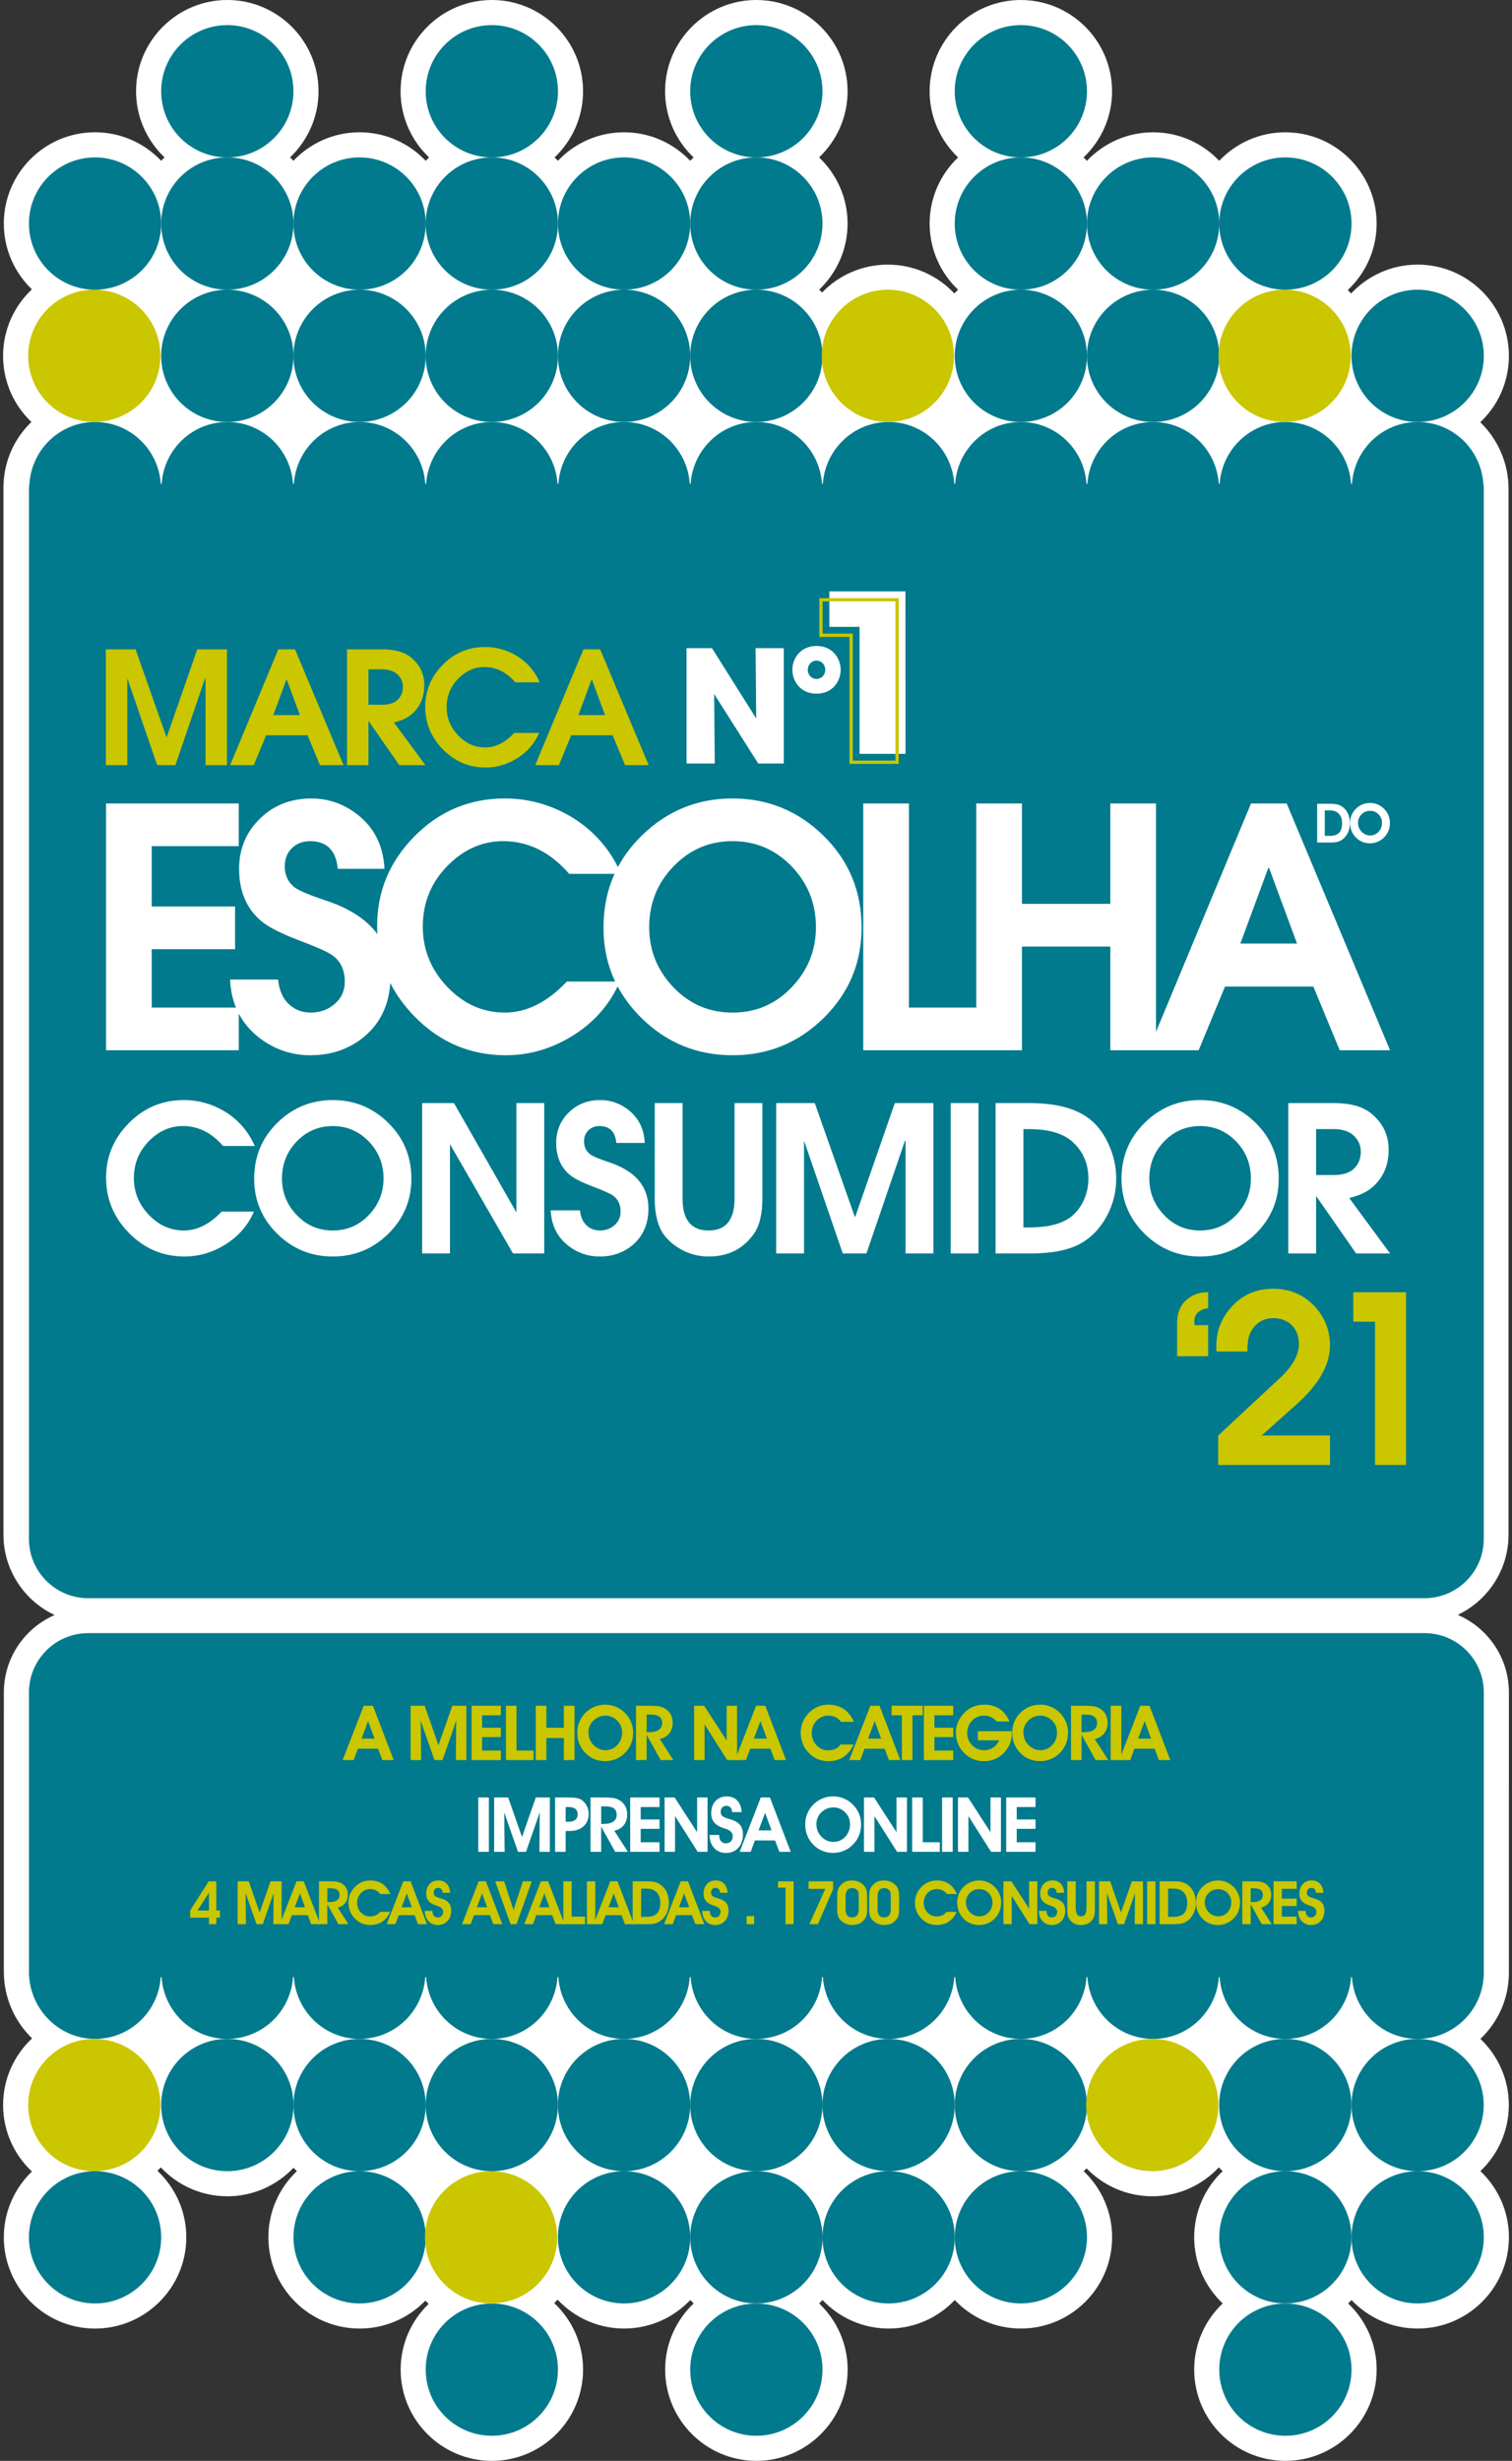 <?xml version="1.0" encoding="utf-8"?>
<!-- Generator: Adobe Illustrator 23.0.0, SVG Export Plug-In . SVG Version: 6.00 Build 0)  -->
<svg version="1.1" id="Layer_1" xmlns="http://www.w3.org/2000/svg" xmlns:xlink="http://www.w3.org/1999/xlink" x="0px" y="0px"
	 viewBox="0 0 1180 1920" style="enable-background:new 0 0 1180 1920;" xml:space="preserve">
<rect x="0" y="0" width="1180" height="1920" fill="#333333" stroke="none"/>
<style type="text/css">
	.st0{fill:#FFFFFF;}
	.st1{fill:#007A8C;}
	.st2{fill:#CAC600;}
</style>
<path class="st0" d="M1177.58,1539.14v-146.98h0.01v-71.7c0-27.11-16.46-50.44-39.91-60.53c23.4-11.13,39.62-35,39.62-62.59V381.39
	c0-20.22-8.46-38.76-22.05-51.97c1.11-1.05,2.19-2.13,3.23-3.25c12.32-13.2,19.1-30.44,19.1-48.52c0-39.26-31.95-71.2-71.22-71.2
	c-20.45,0-38.91,8.66-51.9,22.51c-0.85-0.91-1.73-1.79-2.63-2.65c13.85-13,22.52-31.44,22.52-51.87c0-39.27-31.96-71.22-71.25-71.22
	c-20.29,0-38.61,8.55-51.59,22.23c-12.98-13.68-31.31-22.23-51.6-22.23c-20.31,0-38.64,8.56-51.63,22.24
	c-0.86-0.9-1.74-1.79-2.64-2.64c13.68-12.98,22.24-31.31,22.24-51.61c0-39.26-31.95-71.2-71.22-71.2
	c-39.23,0-71.15,31.94-71.15,71.2c0,20.3,8.55,38.63,22.21,51.61c-13.67,12.99-22.21,31.32-22.21,51.63
	c0,20.29,8.54,38.62,22.2,51.6c-1,0.95-1.97,1.91-2.91,2.91c-13-13.84-31.46-22.5-51.91-22.5c-20.08,0-38.31,8.27-51.3,21.75
	c-0.74-0.76-1.5-1.51-2.27-2.24c13.63-12.98,22.15-31.27,22.15-51.53c0-20.31-8.56-38.64-22.24-51.63
	c13.68-12.98,22.24-31.31,22.24-51.61c0-39.26-31.95-71.2-71.22-71.2c-39.26,0-71.2,31.94-71.2,71.2c0,20.3,8.55,38.63,22.23,51.61
	c-0.9,0.86-1.78,1.74-2.64,2.64c-12.99-13.68-31.32-22.24-51.63-22.24c-20.28,0-38.59,8.55-51.57,22.23
	c-0.85-0.9-1.73-1.78-2.63-2.63c13.68-12.98,22.23-31.31,22.23-51.61c0-39.26-31.94-71.2-71.2-71.2c-39.27,0-71.22,31.94-71.22,71.2
	c0,20.3,8.56,38.63,22.24,51.61c-0.9,0.86-1.78,1.74-2.64,2.64c-12.98-13.68-31.31-22.24-51.61-22.24
	c-20.3,0-38.62,8.55-51.61,22.23c-0.86-0.9-1.73-1.78-2.64-2.64c13.68-12.98,22.23-31.31,22.23-51.61c0-39.26-31.94-71.2-71.2-71.2
	c-39.26,0-71.2,31.94-71.2,71.2c0,20.3,8.55,38.63,22.23,51.61c-0.9,0.86-1.78,1.74-2.64,2.64c-12.99-13.68-31.33-22.24-51.65-22.24
	c-39.23,0-71.15,31.95-71.15,71.22c0,20.15,8.43,38.36,21.92,51.33c-13.83,13-22.5,31.44-22.5,51.88c0,18.09,6.78,35.33,19.1,48.54
	c0.98,1.05,1.98,2.06,3.01,3.04c-0.97,0.94-1.92,1.91-2.85,2.91c-12.23,13.2-18.97,30.38-18.97,48.38v146.98H2.7v669.85
	c0,27.71,16.36,51.65,39.92,62.72C19.32,1270.23,3,1293.47,3,1320.46v17.04H2.99v200.76c0,20.47,8.48,38.96,22.06,52.1
	c-13.92,13-22.64,31.49-22.64,51.99c0,20.45,8.67,38.9,22.51,51.9c-13.5,12.96-21.93,31.16-21.93,51.31
	c0,39.26,31.93,71.2,71.18,71.2c39.27,0,71.22-31.94,71.22-71.2c0-20.44-8.67-38.87-22.52-51.87c0.9-0.87,1.78-1.75,2.64-2.66
	c13,13.86,31.45,22.54,51.9,22.54c20.31,0,38.64-8.56,51.63-22.24c0.85,0.9,1.73,1.78,2.63,2.63
	c-13.67,12.98-22.22,31.3-22.22,51.59c0,39.26,31.93,71.2,71.18,71.2c20.09,0,38.34-8.27,51.33-21.75c0.83,0.87,1.69,1.71,2.57,2.53
	c-13.46,12.95-21.86,31.13-21.86,51.24c0,39.27,31.93,71.22,71.17,71.22c39.26,0,71.2-31.95,71.2-71.22
	c0-20.44-8.68-38.88-22.53-51.87c0.91-0.87,1.79-1.76,2.65-2.68c13,13.85,31.45,22.53,51.9,22.53c20.31,0,38.64-8.55,51.63-22.23
	c0.86,0.91,1.75,1.79,2.65,2.65c-13.68,12.97-22.24,31.3-22.24,51.59c0,39.27,31.94,71.22,71.2,71.22
	c39.27,0,71.22-31.95,71.22-71.22c0-20.29-8.56-38.62-22.25-51.59c0.91-0.86,1.79-1.74,2.65-2.65
	c12.98,13.67,31.3,22.23,51.59,22.23c20.3,0,38.63-8.55,51.62-22.22c12.97,13.67,31.29,22.22,51.57,22.22
	c39.27,0,71.22-31.94,71.22-71.2c0-20.26-8.53-38.55-22.17-51.53c0.77-0.73,1.53-1.47,2.26-2.23c13,13.49,31.25,21.77,51.34,21.77
	c20.44,0,38.87-8.68,51.86-22.54c0.95,1.02,1.94,2,2.95,2.96c-13.65,12.98-22.19,31.29-22.19,51.57c0,20.31,8.56,38.64,22.24,51.62
	c-13.68,12.97-22.24,31.3-22.24,51.59c0,39.27,31.93,71.22,71.17,71.22c39.27,0,71.22-31.95,71.22-71.22
	c0-20.29-8.56-38.62-22.25-51.59c0.91-0.86,1.79-1.74,2.65-2.65c12.98,13.67,31.3,22.23,51.59,22.23c39.29,0,71.25-31.94,71.25-71.2
	c0-20.3-8.57-38.63-22.26-51.61c13.65-12.98,22.19-31.31,22.19-51.6c0-20.28-8.54-38.59-22.19-51.57
	C1169.02,1577.8,1177.58,1559.46,1177.58,1539.14z"/>
<g>
	<path class="st1" d="M1158,1320.46c0-25.56-20.72-46.27-46.27-46.27H68.86c-25.56,0-46.27,20.72-46.27,46.27v36.63h-0.01v181.17
		c0,29.31,24.01,53.44,53.3,52.48c26.52-0.87,47.81-21.88,49.56-48.18h0.67c1.77,26.87,23.92,48.21,51.28,48.21
		c27.31,0,49.49-21.34,51.28-48.21h0.67c1.79,26.87,23.92,48.21,51.26,48.21c27.34,0,49.47-21.34,51.26-48.21h0.7
		c1.77,26.87,23.97,48.21,51.26,48.21c27.32,0,49.47-21.34,51.26-48.21h0.7c1.77,26.87,23.9,48.21,51.26,48.21
		c27.31,0,49.47-21.34,51.26-48.21h0.7c1.77,26.87,23.92,48.21,51.28,48.21c27.29,0,49.47-21.34,51.26-48.21h0.67
		c1.79,26.87,23.94,48.21,51.28,48.21c27.34,0,49.47-21.34,51.26-48.21h0.7c1.77,26.87,23.94,48.21,51.23,48.21
		c27.34,0,49.49-21.34,51.28-48.21h0.67c1.79,26.87,23.97,48.21,51.28,48.21c27.31,0,49.49-21.34,51.28-48.21h0.63
		c1.81,26.87,23.92,48.21,51.3,48.21c27.36,0,49.51-21.34,51.28-48.21h0.67c1.79,26.87,23.92,48.21,51.28,48.21
		c28.52,0,51.63-23.13,51.63-51.63v-166.57h0.01V1320.46z"/>
	<path class="st1" d="M693.49,1797.17c28.52,0,51.63-23.13,51.63-51.61c0-28.52-23.11-51.58-51.63-51.58s-51.58,23.06-51.58,51.58
		C641.9,1774.04,664.96,1797.17,693.49,1797.17z"/>
	<path class="st1" d="M590.27,1797.22c-28.52,0-51.61,23.06-51.61,51.56c0,28.5,23.08,51.63,51.61,51.63
		c28.5,0,51.63-23.13,51.63-51.63C641.9,1820.28,618.77,1797.22,590.27,1797.22z"/>
	<path class="st1" d="M383.82,1797.22c-28.5,0-51.58,23.06-51.58,51.56c0,28.5,23.08,51.63,51.58,51.63
		c28.5,0,51.61-23.13,51.61-51.63C435.43,1820.28,412.32,1797.22,383.82,1797.22z"/>
	<path class="st1" d="M1003.13,1797.22c-28.52,0-51.58,23.06-51.58,51.56c0,28.5,23.06,51.63,51.58,51.63
		c28.52,0,51.63-23.13,51.63-51.63C1054.76,1820.28,1031.65,1797.22,1003.13,1797.22z"/>
	<path class="st1" d="M280.61,1693.98c-28.52,0-51.58,23.06-51.58,51.58c0,28.48,23.06,51.61,51.58,51.61
		c28.52,0,51.63-23.13,51.63-51.61C332.24,1717.04,309.13,1693.98,280.61,1693.98z"/>
	<path class="st1" d="M74.16,1693.98c-28.5,0-51.58,23.06-51.58,51.58c0,28.48,23.08,51.61,51.58,51.61
		c28.48,0,51.63-23.13,51.63-51.61C125.79,1717.04,102.64,1693.98,74.16,1693.98z"/>
	<path class="st1" d="M1106.34,1797.17c28.5,0,51.65-23.13,51.65-51.61c0-28.52-23.15-51.58-51.65-51.58
		c-28.5,0-51.58,23.06-51.58,51.58C1054.76,1774.04,1077.84,1797.17,1106.34,1797.17z"/>
	<path class="st1" d="M951.47,1642.35c0,28.48,23.13,51.63,51.65,51.63c28.52,0,51.58-23.15,51.58-51.63
		c0-28.52-23.06-51.58-51.58-51.58C974.6,1590.77,951.47,1613.83,951.47,1642.35z"/>
	<path class="st1" d="M693.46,1693.98c28.55,0,51.63-23.15,51.63-51.63c0-28.52-23.08-51.58-51.63-51.58
		c-28.5,0-51.61,23.06-51.61,51.58C641.86,1670.83,664.96,1693.98,693.46,1693.98z"/>
	<path class="st1" d="M1054.73,1642.35c0,28.48,23.11,51.63,51.63,51.63c28.52,0,51.56-23.15,51.56-51.63
		c0-28.52-23.04-51.58-51.56-51.58C1077.84,1590.77,1054.73,1613.83,1054.73,1642.35z"/>
	<path class="st1" d="M796.68,1797.17c28.5,0,51.63-23.13,51.63-51.61c0-28.52-23.13-51.58-51.63-51.58
		c-28.5,0-51.56,23.06-51.56,51.58C745.12,1774.04,768.18,1797.17,796.68,1797.17z"/>
	<path class="st1" d="M951.54,1745.56c0,28.48,23.06,51.61,51.58,51.61c28.52,0,51.63-23.13,51.63-51.61
		c0-28.52-23.11-51.58-51.63-51.58C974.6,1693.98,951.54,1717.04,951.54,1745.56z"/>
	<path class="st1" d="M796.65,1693.98c28.52,0,51.63-23.15,51.63-51.63c0-28.52-23.11-51.58-51.63-51.58
		c-28.45,0-51.56,23.06-51.56,51.58C745.09,1670.83,768.2,1693.98,796.65,1693.98z"/>
	<path class="st1" d="M280.63,1590.77c-28.55,0-51.61,23.06-51.61,51.58c0,28.48,23.06,51.63,51.61,51.63
		c28.5,0,51.58-23.15,51.58-51.63C332.22,1613.83,309.13,1590.77,280.63,1590.77z"/>
	<path class="st1" d="M383.87,1590.77c-28.55,0-51.65,23.06-51.65,51.58c0,28.48,23.11,51.63,51.65,51.63
		c28.45,0,51.54-23.15,51.54-51.63C435.41,1613.83,412.32,1590.77,383.87,1590.77z"/>
	<path class="st1" d="M177.4,1590.77c-28.52,0-51.61,23.06-51.61,51.58c0,28.48,23.08,51.63,51.61,51.63
		c28.5,0,51.63-23.15,51.63-51.63C229.03,1613.83,205.9,1590.77,177.4,1590.77z"/>
	<path class="st1" d="M538.64,1642.35c0-28.52-23.13-51.58-51.61-51.58c-28.5,0-51.63,23.06-51.63,51.58
		c0,28.48,23.13,51.63,51.63,51.63C515.51,1693.98,538.64,1670.83,538.64,1642.35z"/>
	<path class="st1" d="M487.04,1693.98c-28.5,0-51.61,23.06-51.61,51.58c0,28.48,23.11,51.61,51.61,51.61
		c28.5,0,51.63-23.13,51.63-51.61C538.67,1717.04,515.54,1693.98,487.04,1693.98z"/>
	<path class="st1" d="M538.64,1642.35c0,28.48,23.11,51.63,51.63,51.63c28.5,0,51.58-23.15,51.58-51.63
		c0-28.52-23.08-51.58-51.58-51.58C561.75,1590.77,538.64,1613.83,538.64,1642.35z"/>
	<path class="st1" d="M538.67,1745.56c0,28.48,23.08,51.61,51.61,51.61c28.5,0,51.63-23.13,51.63-51.61
		c0-28.52-23.13-51.58-51.63-51.58C561.75,1693.98,538.67,1717.04,538.67,1745.56z"/>
	<path class="st2" d="M73.58,1590.77c-28.5,0-51.58,23.06-51.58,51.58c0,28.48,23.08,51.63,51.58,51.63
		c28.48,0,51.63-23.15,51.63-51.63C125.21,1613.83,102.06,1590.77,73.58,1590.77z"/>
	<path class="st2" d="M383.24,1693.98c-28.5,0-51.58,23.06-51.58,51.58c0,28.48,23.08,51.61,51.58,51.61
		c28.5,0,51.61-23.13,51.61-51.61C434.85,1717.04,411.74,1693.98,383.24,1693.98z"/>
	<path class="st2" d="M899.33,1590.77c-28.5,0-51.63,23.06-51.63,51.58c0,28.48,23.13,51.63,51.63,51.63
		c28.5,0,51.56-23.15,51.56-51.63C950.89,1613.83,927.83,1590.77,899.33,1590.77z"/>
</g>
<g>
	<path class="st1" d="M1157.97,893.54v-132V381.7h-0.05c0-0.28,0.07-0.56,0.07-0.84c0-1.14-0.26-2.21-0.32-3.32
		c0.09,0,0.14-0.05,0.23-0.05v-0.02h-0.26c-1.77-26.85-23.92-48.24-51.28-48.24c-27.31,0-49.49,21.39-51.26,48.24h-0.7
		c-1.77-26.85-23.9-48.24-51.3-48.24c-27.31,0-49.44,21.39-51.26,48.24h-0.67c-1.79-26.85-23.9-48.24-51.26-48.24
		c-27.31,0-49.49,21.39-51.28,48.24h-0.7c-1.77-26.85-23.92-48.24-51.28-48.24c-27.29,0-49.44,21.39-51.23,48.24h-0.67
		c-1.77-26.85-23.92-48.24-51.28-48.24c-27.31,0-49.47,21.39-51.28,48.24h-0.67c-1.77-26.85-23.87-48.24-51.26-48.24
		c-27.34,0-49.47,21.39-51.28,48.24h-0.67c-1.77-26.85-23.9-48.24-51.28-48.24c-27.31,0-49.47,21.39-51.23,48.24h-0.7
		c-1.77-26.85-23.94-48.24-51.23-48.24c-27.36,0-49.54,21.39-51.3,48.24h-0.67c-1.77-26.85-23.94-48.24-51.26-48.24
		c-27.36,0-49.49,21.39-51.28,48.24h-0.67c-1.79-26.85-23.94-48.24-51.26-48.24c-27.38,0-49.49,21.39-51.26,48.24h-0.7
		c-1.77-26.85-23.99-48.24-51.3-48.24c-27.34,0-49.44,21.39-51.21,48.24h-0.37c0.12,0,0.23,0.07,0.37,0.07
		c-0.07,1.11-0.35,2.18-0.35,3.32c0,0.28,0.07,0.56,0.07,0.84h-0.09v379.84v132v307.12c0,25.56,20.72,46.27,46.27,46.27H1111.7
		c25.56,0,46.27-20.72,46.27-46.27V893.54z"/>
	<path class="st1" d="M125.8,174.43c0,28.52-23.18,51.61-51.65,51.61c-28.5,0-51.56-23.08-51.56-51.61
		c0-28.48,23.06-51.63,51.56-51.63C102.62,122.81,125.8,145.96,125.8,174.43z"/>
	<path class="st1" d="M435.46,71.2c0-28.45-23.15-51.61-51.61-51.61c-28.52,0-51.63,23.15-51.63,51.61
		c0,28.55,23.11,51.61,51.63,51.61C412.31,122.81,435.46,99.74,435.46,71.2z"/>
	<path class="st1" d="M641.89,71.2c0-28.45-23.11-51.61-51.63-51.61c-28.5,0-51.61,23.15-51.61,51.61
		c0,28.55,23.11,51.61,51.61,51.61C618.78,122.81,641.89,99.74,641.89,71.2z"/>
	<path class="st1" d="M848.29,71.2c0-28.45-23.08-51.61-51.63-51.61c-28.43,0-51.56,23.15-51.56,51.61
		c0,28.55,23.13,51.61,51.56,51.61C825.21,122.81,848.29,99.74,848.29,71.2z"/>
	<path class="st1" d="M229.01,174.43c0-28.48-23.13-51.63-51.61-51.63c-28.55,0-51.61,23.15-51.61,51.63
		c0,28.52,23.06,51.61,51.61,51.61C205.88,226.04,229.01,202.96,229.01,174.43z"/>
	<path class="st1" d="M229.01,71.2c0-28.45-23.13-51.61-51.61-51.61c-28.55,0-51.61,23.15-51.61,51.61
		c0,28.55,23.06,51.61,51.61,51.61C205.88,122.81,229.01,99.74,229.01,71.2z"/>
	<path class="st1" d="M229.01,277.65c0-28.48-23.13-51.61-51.61-51.61c-28.55,0-51.61,23.13-51.61,51.61
		c0,28.52,23.06,51.58,51.61,51.58C205.88,329.23,229.01,306.17,229.01,277.65z"/>
	<path class="st1" d="M1003.11,226.04c28.55,0,51.65-23.08,51.65-51.61c0-28.48-23.11-51.63-51.65-51.63
		c-28.48,0-51.58,23.15-51.58,51.63C951.53,202.96,974.63,226.04,1003.11,226.04z"/>
	<path class="st1" d="M332.22,277.65c0-28.48-23.11-51.61-51.61-51.61c-28.55,0-51.61,23.13-51.61,51.61
		c0,28.52,23.06,51.58,51.61,51.58C309.12,329.23,332.22,306.17,332.22,277.65z"/>
	<path class="st1" d="M332.22,174.43c0-28.48-23.11-51.63-51.61-51.63c-28.55,0-51.61,23.15-51.61,51.63
		c0,28.52,23.06,51.61,51.61,51.61C309.12,226.04,332.22,202.96,332.22,174.43z"/>
	<path class="st1" d="M538.65,277.65c0,28.52,23.11,51.58,51.61,51.58c28.52,0,51.63-23.06,51.63-51.58
		c0-28.48-23.11-51.61-51.63-51.61C561.76,226.04,538.65,249.17,538.65,277.65z"/>
	<path class="st1" d="M848.29,174.43c0-28.48-23.08-51.63-51.63-51.63c-28.43,0-51.56,23.15-51.56,51.63
		c0,28.52,23.13,51.61,51.56,51.61C825.21,226.04,848.29,202.96,848.29,174.43z"/>
	<path class="st1" d="M848.29,277.65c0-28.48-23.08-51.61-51.63-51.61c-28.43,0-51.56,23.13-51.56,51.61
		c0,28.52,23.13,51.58,51.56,51.58C825.21,329.23,848.29,306.17,848.29,277.65z"/>
	<path class="st1" d="M848.29,277.65c0,28.52,23.15,51.58,51.63,51.58c28.5,0,51.61-23.06,51.61-51.58
		c0-28.48-23.11-51.61-51.61-51.61C871.44,226.04,848.29,249.17,848.29,277.65z"/>
	<path class="st1" d="M435.46,277.65c0-28.48-23.15-51.61-51.61-51.61c-28.52,0-51.63,23.13-51.63,51.61
		c0,28.52,23.11,51.58,51.63,51.58C412.31,329.23,435.46,306.17,435.46,277.65z"/>
	<path class="st1" d="M899.92,226.04c28.5,0,51.61-23.08,51.61-51.61c0-28.48-23.11-51.63-51.61-51.63
		c-28.48,0-51.63,23.15-51.63,51.63C848.29,202.96,871.44,226.04,899.92,226.04z"/>
	<path class="st1" d="M538.65,277.65c0-28.48-23.08-51.61-51.63-51.61c-28.48,0-51.56,23.13-51.56,51.61
		c0,28.52,23.08,51.58,51.56,51.58C515.57,329.23,538.65,306.17,538.65,277.65z"/>
	<path class="st1" d="M487.02,226.04c28.55,0,51.63-23.08,51.63-51.61c0-28.48-23.08-51.63-51.63-51.63
		c-28.48,0-51.56,23.15-51.56,51.63C435.46,202.96,458.54,226.04,487.02,226.04z"/>
	<path class="st1" d="M590.26,226.04c28.52,0,51.63-23.08,51.63-51.61c0-28.48-23.11-51.63-51.63-51.63
		c-28.5,0-51.61,23.15-51.61,51.63C538.65,202.96,561.76,226.04,590.26,226.04z"/>
	<path class="st1" d="M383.85,226.04c28.45,0,51.61-23.08,51.61-51.61c0-28.48-23.15-51.63-51.61-51.63
		c-28.52,0-51.63,23.15-51.63,51.63C332.22,202.96,355.33,226.04,383.85,226.04z"/>
	<path class="st1" d="M1158,277.65c0-28.48-23.08-51.61-51.63-51.61c-28.5,0-51.61,23.13-51.61,51.61
		c0,28.52,23.11,51.58,51.61,51.58C1134.91,329.23,1158,306.17,1158,277.65z"/>
	<path class="st2" d="M1002.53,329.23c28.55,0,51.65-23.06,51.65-51.58c0-28.48-23.11-51.61-51.65-51.61
		c-28.48,0-51.58,23.13-51.58,51.61C950.94,306.17,974.05,329.23,1002.53,329.23z"/>
	<path class="st2" d="M692.89,329.23c28.52,0,51.63-23.06,51.63-51.58c0-28.48-23.11-51.61-51.63-51.61
		c-28.48,0-51.58,23.13-51.58,51.61C641.3,306.17,664.41,329.23,692.89,329.23z"/>
	<path class="st2" d="M73.56,329.23c28.48,0,51.65-23.06,51.65-51.58c0-28.48-23.18-51.61-51.65-51.61
		c-28.5,0-51.56,23.13-51.56,51.61C22,306.17,45.06,329.23,73.56,329.23z"/>
</g>
<g>
	<g>
		<path class="st0" d="M1038.21,657.35h-10.29v-30.26h10.12c2.74,0,4.94,0.28,6.59,0.83c1.65,0.55,3.15,1.48,4.49,2.79
			c1.43,1.38,2.51,3.06,3.24,5.03c0.73,1.97,1.1,4.18,1.1,6.63c0,2.74-0.51,5.2-1.54,7.37c-1.03,2.17-2.51,3.95-4.47,5.35
			c-1.11,0.82-2.35,1.4-3.72,1.75C1042.37,657.18,1040.52,657.35,1038.21,657.35z M1037.83,652.16c3.28,0,5.7-0.8,7.25-2.41
			c1.55-1.61,2.33-4.12,2.33-7.54c0-3.15-0.85-5.59-2.55-7.34c-1.7-1.75-4.07-2.62-7.12-2.62h-3.87v19.91H1037.83z"/>
		<path class="st0" d="M1053.62,642.16c0-1.66,0.22-3.23,0.67-4.71c0.44-1.47,1.1-2.86,1.97-4.15c1.5-2.17,3.37-3.85,5.63-5.04
			c2.26-1.18,4.72-1.78,7.4-1.78c2.01,0,3.95,0.39,5.81,1.16c1.86,0.78,3.53,1.89,5,3.35c1.51,1.51,2.66,3.21,3.45,5.09
			c0.79,1.88,1.18,3.87,1.18,5.94c0,2.16-0.37,4.19-1.11,6.09c-0.74,1.9-1.83,3.58-3.27,5.05c-1.45,1.54-3.15,2.72-5.08,3.54
			c-1.93,0.82-3.95,1.24-6.06,1.24c-2.26,0-4.34-0.4-6.23-1.21c-1.9-0.8-3.58-2-5.05-3.57c-1.41-1.5-2.48-3.18-3.21-5.04
			C1053.98,646.27,1053.62,644.28,1053.62,642.16z M1059.83,641.95c0,1.3,0.21,2.51,0.64,3.64c0.43,1.12,1.07,2.15,1.91,3.08
			c0.93,1.01,1.98,1.79,3.16,2.34c1.18,0.55,2.4,0.82,3.66,0.82c2.65,0,4.87-0.94,6.66-2.83c1.79-1.88,2.69-4.23,2.69-7.05
			c0-2.58-0.9-4.78-2.71-6.6c-1.81-1.82-3.98-2.73-6.52-2.73c-2.65,0-4.89,0.91-6.73,2.72
			C1060.76,637.16,1059.83,639.36,1059.83,641.95z"/>
	</g>
	<g>
		<path class="st0" d="M571.7,622.97c-27.58,0-51.26,9.72-71.04,29.14c-7.6,7.47-13.73,15.59-18.41,24.36
			c-8.67-17.04-21.26-30.37-37.79-39.97c-15.79-9.02-32.62-13.53-50.48-13.53c-27.58,0-51.09,9.85-70.52,29.53
			c-19.43,19.69-29.14,42.98-29.14,69.87c0,2.17,0.07,4.32,0.19,6.44c-8.33-11.36-21.74-20.11-40.26-26.22
			c-11.97-3.99-19.78-7.2-23.42-9.63c-5.72-3.99-8.59-9.71-8.59-17.17c0-5.72,1.86-10.41,5.59-14.05c3.73-3.64,8.46-5.46,14.18-5.46
			c13.01,0,20.21,7.2,21.6,21.6h36.43c-0.87-17.86-7.81-31.92-20.82-42.15c-10.76-8.5-22.81-12.75-36.17-12.75
			c-16.13,0-29.58,5.29-40.33,15.87c-10.76,10.58-16.13,23.59-16.13,39.03c0,17.52,5.81,31.14,17.43,40.85
			c5.38,4.51,14.83,9.37,28.36,14.57c14.74,5.55,23.85,9.63,27.32,12.23c6.25,4.68,9.37,11.45,9.37,20.3
			c0,7.12-2.6,12.92-7.81,17.43c-5.2,4.51-11.45,6.77-18.74,6.77c-6.25,0-11.62-1.91-16.13-5.72c-5.38-4.51-8.5-11.19-9.37-20.04
			h-37.47c0.36,7.99,1.9,15.27,4.59,21.86h-65.74v-45.54h65.05v-33.31h-65.05v-47.1h67.91v-33.31H82.78v192.55h103.56v-28.61
			c3.8,7.28,9.16,13.61,16.13,18.98c11.79,9.02,25.07,13.53,39.81,13.53c16.65,0,30.88-5.03,42.67-15.09
			c12.03-10.45,18.56-24.23,19.61-41.33c4.77,9.46,11.19,18.3,19.29,26.5c19.69,19.95,43.32,29.92,70.91,29.92
			c18.73,0,36.38-5.24,52.95-15.74c15.34-9.72,26.76-22.38,34.3-37.97c4.68,8.81,10.85,17,18.52,24.57
			c19.69,19.43,43.41,29.14,71.17,29.14c27.75,0,51.48-9.71,71.17-29.14c19.69-19.43,29.53-42.93,29.53-70.52
			c0-28.27-9.89-52.13-29.66-71.56C622.96,632.69,599.29,622.97,571.7,622.97z M442.38,765.83c-15.27,16.13-31.4,24.2-48.4,24.2
			c-17.17,0-32.14-6.68-44.89-20.04c-12.75-13.36-19.13-29.05-19.13-47.1c0-18.73,6.59-34.69,19.78-47.88
			c12.49-12.49,26.8-18.73,42.93-18.73c19.6,0,36.77,8.5,51.52,25.5h35.44c-5.75,12.68-8.64,26.64-8.64,41.89
			c0,15.31,3.04,29.36,9.1,42.15H442.38z M617.89,770.25c-12.58,13.19-27.97,19.78-46.19,19.78c-18.21,0-33.61-6.59-46.19-19.78
			c-12.58-13.18-18.86-28.79-18.86-46.84c0-18.56,6.33-34.39,19-47.49c12.66-13.1,28.01-19.65,46.06-19.65
			c18.04,0,33.39,6.55,46.06,19.65c12.66,13.1,19,28.93,19,47.49C636.76,741.46,630.47,757.07,617.89,770.25z"/>
		<path class="st0" d="M1004.16,626.88h-27.84l-74.16,178.17V626.88h-35.65v78.32h-68.95v-78.32h-35.65v159.25h-52.56V626.88H673.7
			v192.55h88.21h6.25h29.4v-80.92h68.95v80.92h29.66h5.99h33.3l20.56-49.7h68.96l20.56,49.7h39.29L1004.16,626.88z M967.99,736.16
			l21.86-59.07h0.52l21.86,59.07H967.99z"/>
	</g>
	<g>
		<path class="st0" d="M172.98,945.3h25.21c-4.55,10.57-11.86,19.05-21.96,25.44c-10.09,6.4-20.85,9.59-32.26,9.59
			c-16.8,0-31.21-6.08-43.2-18.23c-12-12.15-17.99-26.58-17.99-43.28c0-16.38,5.92-30.57,17.76-42.56
			c11.84-11.99,26.16-17.99,42.96-17.99c10.88,0,21.14,2.75,30.75,8.24c11.1,6.45,19.29,15.64,24.57,27.58h-24.73
			c-8.98-10.36-19.45-15.54-31.39-15.54c-9.83,0-18.55,3.8-26.16,11.41c-8.03,8.03-12.05,17.75-12.05,29.17
			c0,10.99,3.88,20.56,11.65,28.69c7.77,8.14,16.88,12.21,27.35,12.21C153.85,960.04,163.68,955.13,172.98,945.3z"/>
		<path class="st0" d="M198.35,919.62c0-17.22,6.02-31.76,18.07-43.6c12.05-11.84,26.47-17.75,43.28-17.75
			c16.8,0,31.23,5.92,43.28,17.75c12.05,11.84,18.07,26.37,18.07,43.6c0,16.8-6,31.13-17.99,42.96
			c-12,11.84-26.45,17.76-43.36,17.76c-16.91,0-31.36-5.92-43.36-17.76C204.34,950.74,198.35,936.42,198.35,919.62z M220.06,919.46
			c0,10.99,3.83,20.51,11.49,28.54c7.66,8.03,17.04,12.05,28.14,12.05c11.1,0,20.47-4.02,28.14-12.05
			c7.66-8.03,11.49-17.54,11.49-28.54c0-11.31-3.86-20.95-11.57-28.93c-7.72-7.98-17.07-11.97-28.06-11.97
			c-10.99,0-20.35,3.99-28.06,11.97C223.92,898.51,220.06,908.15,220.06,919.46z"/>
		<path class="st0" d="M329.45,977.96V860.65h24.84L403,945.93v-85.29h21.72v117.31h-24.36l-49.2-85.29v85.29H329.45z"/>
		<path class="st0" d="M429.79,944.35h22.83c0.53,5.39,2.43,9.46,5.71,12.21c2.75,2.33,6.02,3.49,9.83,3.49
			c4.44,0,8.24-1.37,11.41-4.12c3.17-2.75,4.76-6.29,4.76-10.62c0-5.39-1.9-9.51-5.71-12.36c-2.12-1.59-7.66-4.07-16.65-7.45
			c-8.24-3.17-14-6.13-17.28-8.88c-7.08-5.92-10.62-14.21-10.62-24.89c0-9.41,3.27-17.33,9.83-23.78
			c6.55-6.45,14.74-9.67,24.57-9.67c8.14,0,15.48,2.59,22.04,7.77c7.93,6.24,12.15,14.8,12.68,25.68H481
			c-0.85-8.77-5.23-13.16-13.16-13.16c-3.49,0-6.37,1.11-8.64,3.33c-2.27,2.22-3.41,5.07-3.41,8.56c0,4.55,1.74,8.03,5.23,10.46
			c2.22,1.48,6.98,3.44,14.27,5.87c20.5,6.76,30.75,18.81,30.75,36.14c0,11.84-4.02,21.24-12.05,28.22c-7.19,6.13-15.85,9.2-26,9.2
			c-8.98,0-17.07-2.75-24.25-8.24C434.97,965.33,430.32,956.08,429.79,944.35z"/>
		<path class="st0" d="M510.96,860.65h21.72v74.51c0,16.59,6.76,24.89,20.29,24.89c13.53,0,20.29-8.3,20.29-24.89v-74.51h21.72
			v74.51c0,12.15-2.27,21.4-6.82,27.74c-8.35,11.63-20.03,17.44-35.03,17.44c-8.03,0-15.43-1.96-22.19-5.87
			c-5.18-2.96-9.41-6.6-12.68-10.94c-4.86-6.55-7.29-16.01-7.29-28.38V860.65z"/>
		<path class="st0" d="M605.76,977.96V860.65h30.12l31.23,88.78h0.32l30.91-88.78h30.12v117.31h-21.72v-87.98h-0.48l-30.08,87.98
			h-18.46l-30.24-87.98v87.98H605.76z"/>
		<path class="st0" d="M741.93,977.96V860.65h21.72v117.31H741.93z"/>
		<path class="st0" d="M776.97,977.96V860.65h26.63c21.56,0,37.62,4.54,48.19,13.63c5.71,4.86,10.3,11.31,13.79,19.34
			c3.7,8.35,5.55,17.02,5.55,26c0,10.57-2.56,20.5-7.69,29.8c-5.13,9.3-11.92,16.28-20.37,20.93c-9.19,5.07-22.19,7.61-39,7.61
			H776.97z M798.69,880.94v76.73h4.6c12.05,0,21.56-1.9,28.53-5.71c5.6-3.06,9.99-7.66,13.16-13.79c2.96-5.81,4.44-11.99,4.44-18.55
			c0-11.73-4.18-21.35-12.52-28.85c-7.29-6.55-18.65-9.83-34.08-9.83H798.69z"/>
		<path class="st0" d="M875.25,919.62c0-17.22,6.02-31.76,18.07-43.6c12.05-11.84,26.47-17.75,43.28-17.75s31.23,5.92,43.28,17.75
			c12.05,11.84,18.07,26.37,18.07,43.6c0,16.8-6,31.13-17.99,42.96c-12,11.84-26.45,17.76-43.36,17.76
			c-16.91,0-31.36-5.92-43.36-17.76C881.25,950.74,875.25,936.42,875.25,919.62z M896.97,919.46c0,10.99,3.83,20.51,11.49,28.54
			c7.66,8.03,17.04,12.05,28.14,12.05s20.47-4.02,28.14-12.05c7.66-8.03,11.49-17.54,11.49-28.54c0-11.31-3.86-20.95-11.57-28.93
			c-7.72-7.98-17.07-11.97-28.06-11.97c-10.99,0-20.35,3.99-28.06,11.97C900.83,898.51,896.97,908.15,896.97,919.46z"/>
		<path class="st0" d="M1005.4,977.96V860.65h35.99c12.47,0,21.98,2.64,28.54,7.93c9.19,7.4,13.79,16.86,13.79,28.38
			c0,11.52-3.75,20.87-11.26,28.06c-4.55,4.44-11.05,7.66-19.5,9.67l31.86,43.28h-26.46l-31.24-44.86v44.86H1005.4z M1027.12,880.94
			v35.83h13.95c7.93,0,13.63-2.22,17.12-6.66c2.54-3.17,3.8-6.98,3.8-11.41c0-4.33-1.37-8.08-4.12-11.26c-3.7-4.33-9.3-6.5-16.8-6.5
			H1027.12z"/>
	</g>
</g>
<g>
	<path class="st2" d="M82.63,597v-90.36h23.2l24.06,68.38h0.25l23.81-68.38h23.2V597h-16.73v-67.77h-0.37L136.88,597h-14.22
		l-23.3-67.77V597H82.63z"/>
	<path class="st2" d="M179.59,597l37.61-90.36h13.06L268.13,597h-18.44l-9.65-23.32h-32.36L198.03,597H179.59z M223.55,530.2
		l-10.26,27.72h20.76L223.8,530.2H223.55z"/>
	<path class="st2" d="M270.81,597v-90.36h27.72c9.6,0,16.93,2.03,21.98,6.11c7.08,5.7,10.62,12.98,10.62,21.86
		c0,8.88-2.89,16.08-8.67,21.62c-3.5,3.42-8.51,5.9-15.02,7.45L331.99,597h-20.38l-24.07-34.56V597H270.81z M287.54,522.26v27.6
		h10.75c6.1,0,10.5-1.71,13.19-5.13c1.95-2.44,2.93-5.37,2.93-8.79c0-3.34-1.06-6.23-3.18-8.67c-2.85-3.34-7.16-5.01-12.94-5.01
		H287.54z"/>
	<path class="st2" d="M401.35,571.84h19.42c-3.5,8.14-9.14,14.68-16.91,19.6c-7.77,4.93-16.06,7.39-24.85,7.39
		c-12.94,0-24.04-4.68-33.28-14.05c-9.24-9.36-13.86-20.47-13.86-33.34c0-12.62,4.56-23.55,13.68-32.79s20.15-13.86,33.09-13.86
		c8.38,0,16.28,2.12,23.69,6.35c8.55,4.97,14.86,12.05,18.93,21.25H402.2c-6.92-7.98-14.98-11.97-24.18-11.97
		c-7.57,0-14.29,2.93-20.15,8.79c-6.19,6.19-9.28,13.68-9.28,22.47c0,8.47,2.99,15.84,8.98,22.1c5.98,6.27,13.01,9.4,21.06,9.4
		C386.61,583.2,394.18,579.41,401.35,571.84z"/>
	<path class="st2" d="M417.71,597l37.61-90.36h13.06L506.24,597H487.8l-9.65-23.32H445.8L436.15,597H417.71z M461.67,530.2
		l-10.26,27.72h20.76l-10.26-27.72H461.67z"/>
</g>
<g>
	<path class="st0" d="M706.65,461.39l0.02,126.77l-35.86,0l-0.01-99.06l-23.54,0l0-27.71L706.65,461.39z"/>
</g>
<g>
	<path class="st0" d="M590.17,560.55l-0.49-54.86h22.01v90.01h-19.95l-34.42-54.25l0.49,54.25H535.8v-90.01h19.83L590.17,560.55z"/>
	<path class="st0" d="M618.38,522.48c0-8.51,6.08-18.49,18.85-18.49s18.85,9.97,18.85,18.61c0,8.64-6.08,18.61-18.85,18.61
		s-18.85-9.97-18.85-18.61V522.48z M630.42,522.72c0,4.01,3.16,7.05,6.81,7.05s6.81-3.04,6.81-7.18s-3.16-7.18-6.81-7.18
		s-6.81,3.04-6.81,7.18V522.72z"/>
</g>
<g>
	<g>
		<path class="st2" d="M701.38,595.98h-38.4v-99.06h-23.54v-30.25h61.94V595.98z M665.52,593.44h33.31V469.22h-56.85v25.16h23.54
			V593.44z"/>
	</g>
</g>
<g>
	<path class="st2" d="M279.3,1364.36l-3.29,8.88h-8.59l16.46-42.4h7.16l16.22,42.4h-8.88l-3.35-8.88H279.3z M292.29,1356.5
		l-5.01-13.66l-5.13,13.66H292.29z"/>
	<path class="st2" d="M328.67,1373.25h-8.21v-42.4h10.98l10.78,30.84l10.75-30.84h10.98v42.4h-8.18l0.29-30.78l-10.72,30.78h-6.26
		l-10.75-30.78L328.67,1373.25z"/>
	<path class="st2" d="M390.9,1373.25h-22.89v-42.4h22.89v7.46h-14.68v9.67h14.68v7.34h-14.68v10.48h14.68V1373.25z"/>
	<path class="st2" d="M416.37,1373.25h-21.52v-42.4h8.21v34.95h13.31V1373.25z"/>
	<path class="st2" d="M426.41,1356.01v17.24h-8.3v-42.4h8.3v17.18h13.63v-17.18h8.3v42.4h-8.3v-17.24H426.41z"/>
	<path class="st2" d="M450.54,1351.96c0-2.33,0.31-4.53,0.93-6.6c0.62-2.07,1.54-4,2.77-5.81c2.1-3.05,4.73-5.4,7.89-7.06
		c3.16-1.66,6.62-2.49,10.37-2.49c2.81,0,5.53,0.54,8.14,1.63c2.61,1.09,4.95,2.65,7,4.69c2.12,2.12,3.73,4.49,4.83,7.13
		c1.11,2.64,1.66,5.42,1.66,8.33c0,3.03-0.52,5.87-1.56,8.53c-1.04,2.66-2.57,5.02-4.59,7.08c-2.04,2.15-4.41,3.81-7.12,4.96
		c-2.71,1.16-5.54,1.73-8.49,1.73c-3.17,0-6.08-0.56-8.74-1.69s-5.02-2.8-7.08-5.01c-1.98-2.1-3.48-4.45-4.5-7.06
		C451.05,1357.72,450.54,1354.93,450.54,1351.96z M459.25,1351.67c0,1.83,0.3,3.52,0.9,5.1c0.6,1.57,1.49,3.01,2.68,4.31
		c1.3,1.42,2.78,2.51,4.43,3.28c1.65,0.77,3.36,1.15,5.13,1.15c3.71,0,6.82-1.32,9.33-3.96c2.51-2.64,3.77-5.93,3.77-9.87
		c0-3.61-1.27-6.69-3.8-9.25c-2.53-2.55-5.58-3.83-9.13-3.83c-3.71,0-6.85,1.27-9.44,3.82
		C460.54,1344.95,459.25,1348.04,459.25,1351.67z"/>
	<path class="st2" d="M504.67,1373.25h-8.3v-42.4h10.08c3.2,0,5.59,0.11,7.15,0.33c1.56,0.22,2.9,0.59,4,1.09
		c2.41,1.13,4.24,2.7,5.5,4.72c1.26,2.02,1.89,4.39,1.89,7.11c0,3.28-0.9,6.06-2.71,8.34s-4.26,3.73-7.37,4.35l10.6,16.46h-9.9
		l-10.95-19.69V1373.25z M504.67,1351.46h1.83c3.36,0,5.91-0.61,7.65-1.82c1.74-1.21,2.61-2.99,2.61-5.32
		c0-2.25-0.73-3.91-2.18-4.98c-1.46-1.07-3.73-1.6-6.81-1.6h-3.09V1351.46z"/>
	<path class="st2" d="M549.85,1373.25h-8.15v-42.4h7.86l17.53,27.08v-27.08h8.13v42.4h-7.69l-17.68-27.9V1373.25z"/>
	<path class="st2" d="M585.48,1364.36l-3.29,8.88h-8.59l16.46-42.4h7.17l16.22,42.4h-8.88l-3.35-8.88H585.48z M598.47,1356.5
		l-5.01-13.66l-5.13,13.66H598.47z"/>
	<path class="st2" d="M666.48,1343.42h-10.13c-1.2-1.63-2.64-2.85-4.3-3.67s-3.55-1.22-5.66-1.22c-1.71,0-3.33,0.32-4.86,0.96
		c-1.53,0.64-2.89,1.57-4.08,2.8c-1.26,1.28-2.24,2.76-2.93,4.44c-0.69,1.68-1.03,3.4-1.03,5.17c0,3.88,1.25,7.14,3.74,9.77
		c2.5,2.63,5.55,3.95,9.16,3.95c2.08,0,3.95-0.39,5.61-1.17c1.66-0.78,3-1.9,4.03-3.38h10.16c-1.98,4.33-4.62,7.58-7.92,9.76
		s-7.24,3.26-11.82,3.26c-3.18,0-6.12-0.61-8.81-1.83c-2.69-1.22-5.1-3.04-7.24-5.45c-1.81-2-3.17-4.28-4.11-6.83
		c-0.93-2.55-1.4-5.29-1.4-8.2c0-2.95,0.56-5.75,1.69-8.4c1.13-2.65,2.78-5.06,4.95-7.24c2.06-2.02,4.34-3.55,6.86-4.59
		c2.51-1.04,5.22-1.56,8.11-1.56c4.64,0,8.61,1.11,11.9,3.32C661.69,1335.53,664.39,1338.9,666.48,1343.42z"/>
	<path class="st2" d="M674.65,1364.36l-3.29,8.88h-8.59l16.46-42.4h7.17l16.22,42.4h-8.88l-3.35-8.88H674.65z M687.64,1356.5
		l-5.01-13.66l-5.13,13.66H687.64z"/>
	<path class="st2" d="M720.13,1330.84v7.46h-8.01v34.95h-8.27v-34.95h-8.01v-7.46H720.13z"/>
	<path class="st2" d="M743.92,1373.25h-22.89v-42.4h22.89v7.46h-14.68v9.67h14.68v7.34h-14.68v10.48h14.68V1373.25z"/>
	<path class="st2" d="M789.6,1350.71c0,0.16,0.01,0.39,0.03,0.71c0.02,0.32,0.03,0.56,0.03,0.71c0,1.83-0.17,3.52-0.49,5.08
		c-0.33,1.56-0.84,3.03-1.51,4.41c-2,3.98-4.72,7.05-8.17,9.22s-7.34,3.25-11.69,3.25c-3.2,0-6.16-0.61-8.88-1.83
		c-2.72-1.22-5.16-3.04-7.34-5.45c-1.81-2.02-3.18-4.31-4.14-6.87c-0.95-2.56-1.43-5.28-1.43-8.16c0-2.95,0.57-5.75,1.72-8.4
		c1.15-2.65,2.83-5.06,5.04-7.24c2.1-2.08,4.43-3.62,7-4.63s5.42-1.51,8.55-1.51c4.56,0,8.5,1.12,11.82,3.35
		c3.32,2.23,5.88,5.49,7.69,9.79h-10.08c-1.22-1.53-2.67-2.68-4.33-3.45c-1.66-0.77-3.52-1.15-5.58-1.15
		c-3.63,0-6.71,1.31-9.23,3.93s-3.79,5.81-3.79,9.55c0,3.81,1.28,7.01,3.83,9.63c2.55,2.61,5.69,3.92,9.42,3.92
		c2.58,0,4.93-0.7,7.03-2.1c2.11-1.4,3.66-3.28,4.67-5.65h-16.66v-7.11H789.6z"/>
	<path class="st2" d="M789.97,1351.96c0-2.33,0.31-4.53,0.93-6.6c0.62-2.07,1.54-4,2.77-5.81c2.1-3.05,4.73-5.4,7.89-7.06
		c3.17-1.66,6.62-2.49,10.37-2.49c2.82,0,5.53,0.54,8.14,1.63c2.61,1.09,4.95,2.65,7,4.69c2.12,2.12,3.73,4.49,4.83,7.13
		s1.66,5.42,1.66,8.33c0,3.03-0.52,5.87-1.56,8.53s-2.57,5.02-4.59,7.08c-2.04,2.15-4.41,3.81-7.12,4.96
		c-2.71,1.16-5.54,1.73-8.49,1.73c-3.17,0-6.08-0.56-8.74-1.69s-5.02-2.8-7.08-5.01c-1.98-2.1-3.48-4.45-4.5-7.06
		C790.48,1357.72,789.97,1354.93,789.97,1351.96z M798.68,1351.67c0,1.83,0.3,3.52,0.9,5.1c0.6,1.57,1.5,3.01,2.68,4.31
		c1.3,1.42,2.78,2.51,4.43,3.28c1.65,0.77,3.36,1.15,5.13,1.15c3.71,0,6.82-1.32,9.33-3.96c2.51-2.64,3.77-5.93,3.77-9.87
		c0-3.61-1.27-6.69-3.8-9.25c-2.53-2.55-5.58-3.83-9.13-3.83c-3.71,0-6.85,1.27-9.44,3.82
		C799.97,1344.95,798.68,1348.04,798.68,1351.67z"/>
	<path class="st2" d="M844.1,1373.25h-8.3v-42.4h10.08c3.2,0,5.59,0.11,7.15,0.33c1.56,0.22,2.9,0.59,4,1.09
		c2.41,1.13,4.24,2.7,5.5,4.72c1.26,2.02,1.89,4.39,1.89,7.11c0,3.28-0.9,6.06-2.71,8.34s-4.26,3.73-7.37,4.35l10.6,16.46h-9.9
		l-10.95-19.69V1373.25z M844.1,1351.46h1.83c3.36,0,5.91-0.61,7.64-1.82c1.74-1.21,2.61-2.99,2.61-5.32c0-2.25-0.73-3.91-2.18-4.98
		c-1.46-1.07-3.73-1.6-6.82-1.6h-3.09V1351.46z"/>
	<path class="st2" d="M866.8,1373.25v-42.4h8.3v42.4H866.8z"/>
	<path class="st2" d="M885.34,1364.36l-3.29,8.88h-8.59l16.46-42.4h7.17l16.22,42.4h-8.88l-3.35-8.88H885.34z M898.33,1356.5
		l-5.01-13.66l-5.13,13.66H898.33z"/>
	<path class="st0" d="M373.24,1444.82v-42.4h8.3v42.4H373.24z"/>
	<path class="st0" d="M393.84,1444.82h-8.21v-42.4h10.98l10.78,30.84l10.75-30.84h10.98v42.4h-8.18l0.29-30.78l-10.72,30.78h-6.26
		l-10.75-30.78L393.84,1444.82z"/>
	<path class="st0" d="M441.48,1444.82h-8.3v-42.4h10.54c2.68,0,4.79,0.15,6.33,0.44s2.79,0.76,3.74,1.4
		c1.75,1.18,3.12,2.75,4.12,4.69s1.5,4.02,1.5,6.23c0,4.06-1.34,7.3-4.02,9.73c-2.68,2.43-6.29,3.64-10.83,3.64h-3.09V1444.82z
		 M441.48,1421.38h2.18c2.31,0,4.08-0.5,5.31-1.5c1.23-1,1.85-2.43,1.85-4.3c0-1.92-0.6-3.35-1.79-4.3c-1.19-0.94-3-1.41-5.43-1.41
		h-2.13V1421.38z"/>
	<path class="st0" d="M469.16,1444.82h-8.3v-42.4h10.08c3.2,0,5.59,0.11,7.15,0.33c1.56,0.22,2.9,0.59,4,1.09
		c2.41,1.13,4.24,2.7,5.5,4.72c1.26,2.02,1.89,4.39,1.89,7.11c0,3.28-0.9,6.06-2.71,8.34s-4.26,3.73-7.37,4.35l10.6,16.46h-9.9
		l-10.95-19.69V1444.82z M469.16,1423.04H471c3.36,0,5.91-0.61,7.65-1.82c1.74-1.21,2.61-2.99,2.61-5.32c0-2.25-0.73-3.91-2.18-4.98
		c-1.46-1.07-3.73-1.6-6.81-1.6h-3.09V1423.04z"/>
	<path class="st0" d="M514.7,1444.82h-22.89v-42.4h22.89v7.46h-14.68v9.67h14.68v7.34h-14.68v10.48h14.68V1444.82z"/>
	<path class="st0" d="M526.81,1444.82h-8.15v-42.4h7.86l17.53,27.08v-27.08h8.13v42.4h-7.69l-17.68-27.9V1444.82z"/>
	<path class="st0" d="M553.73,1431.66l7.57-0.03v0.61c0,1.79,0.47,3.22,1.4,4.3c0.93,1.08,2.17,1.62,3.73,1.62
		c1.67,0,2.99-0.5,3.96-1.5c0.97-1,1.46-2.35,1.46-4.06c0-2.74-1.96-4.7-5.88-5.88c-0.51-0.16-0.9-0.28-1.19-0.38
		c-3.3-1.03-5.75-2.49-7.34-4.38c-1.59-1.89-2.39-4.29-2.39-7.18c0-3.98,1.1-7.17,3.31-9.58s5.14-3.61,8.81-3.61
		c3.44,0,6.17,1.07,8.21,3.22c2.04,2.15,3.17,5.15,3.41,9.01h-7.51v-0.35c0-1.36-0.41-2.46-1.22-3.29s-1.88-1.25-3.2-1.25
		c-1.36,0-2.43,0.43-3.22,1.28c-0.79,0.85-1.18,2.02-1.18,3.49c0,0.62,0.08,1.17,0.25,1.65c0.17,0.48,0.42,0.91,0.77,1.3
		c0.8,0.87,2.5,1.68,5.13,2.42c1.17,0.31,2.06,0.57,2.68,0.79c2.91,0.99,5.06,2.41,6.45,4.25c1.39,1.84,2.08,4.2,2.08,7.08
		c0,4.37-1.21,7.88-3.64,10.53c-2.43,2.65-5.65,3.98-9.67,3.98c-3.79,0-6.84-1.28-9.17-3.84
		C554.99,1439.26,553.79,1435.87,553.73,1431.66z"/>
	<path class="st0" d="M589.14,1435.94l-3.29,8.88h-8.59l16.45-42.4h7.17l16.22,42.4h-8.88l-3.35-8.88H589.14z M602.13,1428.08
		l-5.01-13.66l-5.13,13.66H602.13z"/>
	<path class="st0" d="M628.43,1423.53c0-2.33,0.31-4.53,0.93-6.6c0.62-2.07,1.54-4,2.77-5.81c2.1-3.05,4.73-5.4,7.89-7.06
		c3.17-1.66,6.62-2.49,10.37-2.49c2.82,0,5.53,0.54,8.14,1.63c2.61,1.09,4.95,2.65,7,4.69c2.12,2.12,3.73,4.49,4.83,7.13
		s1.66,5.42,1.66,8.33c0,3.03-0.52,5.87-1.56,8.53s-2.57,5.02-4.59,7.08c-2.04,2.15-4.41,3.81-7.12,4.96
		c-2.71,1.16-5.54,1.73-8.49,1.73c-3.17,0-6.08-0.56-8.74-1.69s-5.02-2.8-7.08-5.01c-1.98-2.1-3.48-4.45-4.5-7.06
		C628.94,1429.29,628.43,1426.5,628.43,1423.53z M637.14,1423.24c0,1.83,0.3,3.52,0.9,5.1c0.6,1.57,1.5,3.01,2.68,4.31
		c1.3,1.42,2.78,2.51,4.43,3.28c1.65,0.77,3.36,1.15,5.13,1.15c3.71,0,6.82-1.32,9.33-3.96c2.51-2.64,3.77-5.93,3.77-9.87
		c0-3.61-1.27-6.69-3.8-9.25c-2.53-2.55-5.58-3.83-9.13-3.83c-3.71,0-6.85,1.27-9.44,3.82
		C638.43,1416.52,637.14,1419.61,637.14,1423.24z"/>
	<path class="st0" d="M682.42,1444.82h-8.15v-42.4h7.86l17.53,27.08v-27.08h8.13v42.4h-7.69l-17.68-27.9V1444.82z"/>
	<path class="st0" d="M733.43,1444.82h-21.52v-42.4h8.21v34.95h13.31V1444.82z"/>
	<path class="st0" d="M735.22,1444.82v-42.4h8.3v42.4H735.22z"/>
	<path class="st0" d="M755.77,1444.82h-8.15v-42.4h7.86l17.53,27.08v-27.08h8.13v42.4h-7.69l-17.68-27.9V1444.82z"/>
	<path class="st0" d="M808.15,1444.82h-22.89v-42.4h22.89v7.46h-14.68v9.67h14.68v7.34h-14.68v10.48h14.68V1444.82z"/>
	<path class="st2" d="M168.82,1501.25h-5.74v-5.07h-14.67v-5.56l14.44-22.8h5.97v22.8h2.82v5.56h-2.82V1501.25z M163.08,1490.62
		v-13.96l-8.89,13.96H163.08z"/>
	<path class="st2" d="M191.95,1501.25h-6.47v-33.43h8.66l8.5,24.31l8.47-24.31h8.66v33.43h-6.45l0.23-24.27l-8.45,24.27h-4.94
		l-8.47-24.27L191.95,1501.25z"/>
	<path class="st2" d="M227.8,1494.24l-2.59,7h-6.77l12.97-33.43h5.65l12.79,33.43h-7l-2.64-7H227.8z M238.04,1488.05l-3.95-10.77
		l-4.04,10.77H238.04z"/>
	<path class="st2" d="M255.46,1501.25h-6.54v-33.43h7.94c2.53,0,4.4,0.09,5.64,0.26c1.23,0.18,2.28,0.46,3.16,0.86
		c1.9,0.89,3.34,2.13,4.34,3.72s1.49,3.46,1.49,5.6c0,2.59-0.71,4.78-2.14,6.58c-1.42,1.8-3.36,2.94-5.81,3.43l8.36,12.97h-7.81
		l-8.63-15.52V1501.25z M255.46,1484.07h1.45c2.65,0,4.66-0.48,6.03-1.43c1.37-0.96,2.06-2.35,2.06-4.19c0-1.78-0.57-3.08-1.72-3.93
		s-2.94-1.26-5.37-1.26h-2.43V1484.07z"/>
	<path class="st2" d="M304.72,1477.74h-7.99c-0.95-1.29-2.08-2.25-3.39-2.89c-1.31-0.64-2.8-0.96-4.47-0.96
		c-1.35,0-2.63,0.25-3.83,0.76c-1.21,0.5-2.28,1.24-3.21,2.2c-1,1.01-1.76,2.18-2.31,3.5s-0.81,2.68-0.81,4.08
		c0,3.06,0.98,5.63,2.95,7.7s4.37,3.11,7.22,3.11c1.64,0,3.11-0.31,4.42-0.92s2.37-1.5,3.18-2.66h8.01
		c-1.56,3.41-3.64,5.98-6.24,7.69c-2.6,1.71-5.71,2.57-9.32,2.57c-2.51,0-4.83-0.48-6.94-1.45c-2.12-0.96-4.02-2.4-5.71-4.29
		c-1.42-1.58-2.5-3.37-3.24-5.38c-0.73-2.01-1.1-4.17-1.1-6.46c0-2.33,0.44-4.53,1.33-6.62c0.89-2.09,2.19-3.99,3.9-5.71
		c1.62-1.59,3.42-2.8,5.41-3.62c1.98-0.82,4.11-1.23,6.39-1.23c3.66,0,6.78,0.87,9.38,2.62
		C300.94,1471.51,303.07,1474.17,304.72,1477.74z"/>
	<path class="st2" d="M311.16,1494.24l-2.59,7h-6.77l12.97-33.43h5.65l12.79,33.43h-7l-2.64-7H311.16z M321.4,1488.05l-3.95-10.77
		l-4.04,10.77H321.4z"/>
	<path class="st2" d="M331.56,1490.87l5.97-0.02v0.48c0,1.41,0.37,2.54,1.1,3.39s1.71,1.27,2.94,1.27c1.32,0,2.36-0.39,3.12-1.18
		c0.77-0.79,1.15-1.86,1.15-3.2c0-2.16-1.55-3.7-4.64-4.64c-0.4-0.12-0.71-0.22-0.94-0.3c-2.6-0.81-4.53-1.96-5.79-3.46
		s-1.88-3.38-1.88-5.66c0-3.14,0.87-5.66,2.61-7.55c1.74-1.9,4.05-2.85,6.95-2.85c2.71,0,4.87,0.85,6.47,2.54
		c1.61,1.69,2.5,4.06,2.69,7.11h-5.92v-0.28c0-1.07-0.32-1.94-0.96-2.59c-0.64-0.66-1.48-0.99-2.53-0.99
		c-1.07,0-1.92,0.34-2.54,1.01c-0.62,0.67-0.93,1.59-0.93,2.76c0,0.49,0.06,0.92,0.19,1.3s0.33,0.72,0.61,1.02
		c0.63,0.69,1.97,1.32,4.04,1.91c0.92,0.25,1.62,0.45,2.11,0.62c2.3,0.78,3.99,1.9,5.09,3.35c1.09,1.45,1.64,3.31,1.64,5.58
		c0,3.44-0.96,6.21-2.87,8.3c-1.91,2.09-4.45,3.13-7.62,3.13c-2.98,0-5.4-1.01-7.23-3.03
		C332.55,1496.86,331.61,1494.19,331.56,1490.87z"/>
	<path class="st2" d="M369.93,1494.24l-2.59,7h-6.77l12.97-33.43h5.65l12.79,33.43h-7l-2.64-7H369.93z M380.17,1488.05l-3.95-10.77
		l-4.04,10.77H380.17z"/>
	<path class="st2" d="M403.1,1501.25h-4.66l-11.98-33.43h7l7.3,22.29l7.32-22.29h6.96L403.1,1501.25z"/>
	<path class="st2" d="M418.54,1494.24l-2.59,7h-6.77l12.97-33.43h5.65l12.79,33.43h-7l-2.64-7H418.54z M428.78,1488.05l-3.95-10.77
		l-4.04,10.77H428.78z"/>
	<path class="st2" d="M456.62,1501.25h-16.97v-33.43h6.47v27.55h10.49V1501.25z"/>
	<path class="st2" d="M458.03,1501.25v-33.43h6.54v33.43H458.03z"/>
	<path class="st2" d="M472.65,1494.24l-2.59,7h-6.77l12.97-33.43h5.65l12.79,33.43h-7l-2.64-7H472.65z M482.89,1488.05l-3.95-10.77
		l-4.04,10.77H482.89z"/>
	<path class="st2" d="M505.13,1501.25h-11.37v-33.43h11.18c3.03,0,5.46,0.31,7.28,0.92c1.82,0.61,3.47,1.64,4.96,3.08
		c1.58,1.53,2.77,3.38,3.58,5.56c0.81,2.17,1.22,4.62,1.22,7.32c0,3.03-0.57,5.74-1.7,8.14c-1.13,2.4-2.78,4.37-4.94,5.91
		c-1.23,0.9-2.59,1.55-4.11,1.93C509.72,1501.06,507.68,1501.25,505.13,1501.25z M504.72,1495.51c3.63,0,6.3-0.89,8.01-2.66
		c1.71-1.78,2.57-4.55,2.57-8.33c0-3.47-0.94-6.18-2.81-8.1c-1.88-1.93-4.5-2.89-7.86-2.89h-4.27v21.99H504.72z"/>
	<path class="st2" d="M527.64,1494.24l-2.59,7h-6.77l12.97-33.43h5.65l12.79,33.43h-7l-2.64-7H527.64z M537.88,1488.05l-3.95-10.77
		l-4.04,10.77H537.88z"/>
	<path class="st2" d="M548.04,1490.87l5.97-0.02v0.48c0,1.41,0.37,2.54,1.1,3.39s1.71,1.27,2.94,1.27c1.32,0,2.36-0.39,3.12-1.18
		c0.77-0.79,1.15-1.86,1.15-3.2c0-2.16-1.55-3.7-4.64-4.64c-0.4-0.12-0.71-0.22-0.94-0.3c-2.6-0.81-4.53-1.96-5.79-3.46
		s-1.88-3.38-1.88-5.66c0-3.14,0.87-5.66,2.61-7.55c1.74-1.9,4.05-2.85,6.95-2.85c2.71,0,4.87,0.85,6.47,2.54
		c1.61,1.69,2.5,4.06,2.69,7.11h-5.92v-0.28c0-1.07-0.32-1.94-0.96-2.59c-0.64-0.66-1.48-0.99-2.53-0.99
		c-1.07,0-1.92,0.34-2.54,1.01c-0.62,0.67-0.93,1.59-0.93,2.76c0,0.49,0.06,0.92,0.19,1.3s0.33,0.72,0.61,1.02
		c0.63,0.69,1.97,1.32,4.04,1.91c0.92,0.25,1.62,0.45,2.11,0.62c2.3,0.78,3.99,1.9,5.09,3.35c1.09,1.45,1.64,3.31,1.64,5.58
		c0,3.44-0.96,6.21-2.87,8.3c-1.91,2.09-4.45,3.13-7.62,3.13c-2.98,0-5.4-1.01-7.23-3.03
		C549.03,1496.86,548.09,1494.19,548.04,1490.87z"/>
	<path class="st2" d="M588.57,1501.25h-5.88v-6.29h5.88V1501.25z"/>
	<path class="st2" d="M619.32,1501.25h-6.29v-28.49h-5.83v-4.94h12.12V1501.25z"/>
	<path class="st2" d="M638.32,1501.25h-6.68l12.47-27.55h-13.06v-5.88h19.13v6.2L638.32,1501.25z"/>
	<path class="st2" d="M653.37,1479.53c0-2.08,0.16-3.68,0.48-4.81c0.32-1.13,0.85-2.15,1.58-3.09c1.15-1.52,2.52-2.64,4.11-3.38
		s3.44-1.1,5.53-1.1c1.96,0,3.76,0.39,5.41,1.16c1.64,0.77,3.07,1.91,4.28,3.41c0.69,0.86,1.19,1.9,1.5,3.12
		c0.31,1.22,0.47,2.82,0.47,4.78v9.92c0,2.08-0.16,3.69-0.48,4.83c-0.32,1.14-0.85,2.18-1.58,3.11c-1.15,1.5-2.51,2.61-4.1,3.34
		s-3.43,1.09-5.54,1.09c-1.96,0-3.76-0.39-5.41-1.16c-1.65-0.77-3.07-1.91-4.28-3.41c-0.69-0.86-1.19-1.89-1.5-3.11
		c-0.31-1.22-0.47-2.8-0.47-4.74V1479.53z M659.91,1479.48v10.06c0,2.17,0.42,3.78,1.25,4.83c0.83,1.05,2.12,1.57,3.87,1.57
		c1.76,0,3.06-0.54,3.9-1.61c0.84-1.07,1.26-2.73,1.26-4.98V1479c0-0.95-0.04-1.66-0.13-2.14c-0.08-0.47-0.23-0.89-0.42-1.24
		c-0.47-0.8-1.11-1.41-1.89-1.85s-1.68-0.65-2.67-0.65c-1.71,0-3,0.53-3.87,1.6C660.35,1475.78,659.91,1477.37,659.91,1479.48z"/>
	<path class="st2" d="M678.34,1479.53c0-2.08,0.16-3.68,0.48-4.81c0.32-1.13,0.85-2.15,1.58-3.09c1.15-1.52,2.52-2.64,4.11-3.38
		s3.44-1.1,5.53-1.1c1.96,0,3.76,0.39,5.41,1.16c1.64,0.77,3.07,1.91,4.28,3.41c0.69,0.86,1.19,1.9,1.5,3.12
		c0.31,1.22,0.47,2.82,0.47,4.78v9.92c0,2.08-0.16,3.69-0.48,4.83c-0.32,1.14-0.85,2.18-1.58,3.11c-1.15,1.5-2.51,2.61-4.1,3.34
		s-3.43,1.09-5.54,1.09c-1.96,0-3.76-0.39-5.41-1.16c-1.65-0.77-3.07-1.91-4.28-3.41c-0.69-0.86-1.19-1.89-1.5-3.11
		c-0.31-1.22-0.47-2.8-0.47-4.74V1479.53z M684.88,1479.48v10.06c0,2.17,0.42,3.78,1.25,4.83c0.83,1.05,2.12,1.57,3.87,1.57
		c1.76,0,3.06-0.54,3.9-1.61c0.84-1.07,1.26-2.73,1.26-4.98V1479c0-0.95-0.04-1.66-0.13-2.14c-0.08-0.47-0.23-0.89-0.42-1.24
		c-0.47-0.8-1.11-1.41-1.89-1.85s-1.68-0.65-2.67-0.65c-1.71,0-3,0.53-3.87,1.6C685.32,1475.78,684.88,1477.37,684.88,1479.48z"/>
	<path class="st2" d="M746.86,1477.74h-7.99c-0.95-1.29-2.08-2.25-3.39-2.89c-1.31-0.64-2.8-0.96-4.46-0.96
		c-1.35,0-2.63,0.25-3.83,0.76c-1.21,0.5-2.28,1.24-3.21,2.2c-1,1.01-1.76,2.18-2.31,3.5s-0.81,2.68-0.81,4.08
		c0,3.06,0.98,5.63,2.95,7.7c1.97,2.07,4.37,3.11,7.22,3.11c1.64,0,3.11-0.31,4.42-0.92s2.37-1.5,3.18-2.66h8.01
		c-1.56,3.41-3.64,5.98-6.25,7.69c-2.6,1.71-5.71,2.57-9.32,2.57c-2.51,0-4.83-0.48-6.95-1.45c-2.12-0.96-4.02-2.4-5.71-4.29
		c-1.42-1.58-2.5-3.37-3.24-5.38c-0.74-2.01-1.1-4.17-1.1-6.46c0-2.33,0.44-4.53,1.33-6.62c0.89-2.09,2.19-3.99,3.9-5.71
		c1.62-1.59,3.42-2.8,5.41-3.62c1.98-0.82,4.11-1.23,6.39-1.23c3.66,0,6.78,0.87,9.38,2.62
		C743.08,1471.51,745.2,1474.17,746.86,1477.74z"/>
	<path class="st2" d="M746.98,1484.46c0-1.84,0.25-3.57,0.73-5.2c0.49-1.63,1.22-3.16,2.18-4.58c1.65-2.4,3.73-4.26,6.22-5.57
		c2.5-1.31,5.22-1.96,8.17-1.96c2.22,0,4.36,0.43,6.42,1.29s3.9,2.09,5.52,3.7c1.67,1.67,2.94,3.54,3.81,5.63
		c0.87,2.08,1.31,4.27,1.31,6.57c0,2.39-0.41,4.63-1.23,6.73c-0.82,2.1-2.02,3.96-3.62,5.58c-1.61,1.7-3.48,3-5.61,3.92
		s-4.37,1.37-6.69,1.37c-2.5,0-4.79-0.44-6.89-1.33c-2.1-0.89-3.96-2.2-5.58-3.95c-1.56-1.65-2.74-3.51-3.55-5.57
		C747.39,1489.01,746.98,1486.81,746.98,1484.46z M753.85,1484.23c0,1.44,0.24,2.78,0.71,4.02c0.47,1.24,1.18,2.37,2.11,3.4
		c1.03,1.12,2.19,1.98,3.49,2.58s2.65,0.91,4.04,0.91c2.92,0,5.38-1.04,7.36-3.12c1.98-2.08,2.97-4.68,2.97-7.78
		c0-2.85-1-5.28-3-7.29c-2-2.01-4.4-3.02-7.2-3.02c-2.92,0-5.4,1-7.44,3.01C754.87,1478.94,753.85,1481.37,753.85,1484.23z"/>
	<path class="st2" d="M789.54,1501.25h-6.43v-33.43h6.2l13.82,21.35v-21.35h6.41v33.43h-6.06l-13.94-22V1501.25z"/>
	<path class="st2" d="M810.77,1490.87l5.97-0.02v0.48c0,1.41,0.37,2.54,1.1,3.39s1.71,1.27,2.94,1.27c1.32,0,2.36-0.39,3.12-1.18
		c0.76-0.79,1.15-1.86,1.15-3.2c0-2.16-1.55-3.7-4.64-4.64c-0.4-0.12-0.71-0.22-0.94-0.3c-2.6-0.81-4.53-1.96-5.79-3.46
		c-1.26-1.49-1.88-3.38-1.88-5.66c0-3.14,0.87-5.66,2.61-7.55c1.74-1.9,4.05-2.85,6.95-2.85c2.71,0,4.87,0.85,6.47,2.54
		c1.61,1.69,2.5,4.06,2.69,7.11h-5.92v-0.28c0-1.07-0.32-1.94-0.96-2.59c-0.64-0.66-1.49-0.99-2.53-0.99
		c-1.07,0-1.92,0.34-2.54,1.01c-0.62,0.67-0.93,1.59-0.93,2.76c0,0.49,0.07,0.92,0.2,1.3s0.33,0.72,0.61,1.02
		c0.63,0.69,1.97,1.32,4.04,1.91c0.92,0.25,1.62,0.45,2.11,0.62c2.3,0.78,3.99,1.9,5.08,3.35c1.09,1.45,1.64,3.31,1.64,5.58
		c0,3.44-0.96,6.21-2.87,8.3c-1.91,2.09-4.45,3.13-7.62,3.13c-2.98,0-5.4-1.01-7.23-3.03
		C811.76,1496.86,810.82,1494.19,810.77,1490.87z"/>
	<path class="st2" d="M832.96,1467.82h6.54v19.29c0,3.02,0.32,5.11,0.95,6.28c0.63,1.17,1.73,1.76,3.27,1.76s2.64-0.58,3.27-1.76
		s0.95-3.26,0.95-6.28v-19.29h6.54v21.21c0,2.36-0.13,4.13-0.39,5.3c-0.26,1.18-0.7,2.21-1.31,3.1c-1.04,1.53-2.3,2.66-3.77,3.39
		s-3.24,1.09-5.3,1.09s-3.83-0.36-5.3-1.09c-1.47-0.73-2.72-1.86-3.77-3.39c-0.61-0.89-1.05-1.88-1.31-2.98
		c-0.26-1.1-0.39-2.91-0.39-5.42V1467.82z"/>
	<path class="st2" d="M864.18,1501.25h-6.47v-33.43h8.66l8.5,24.31l8.47-24.31h8.66v33.43h-6.45l0.23-24.27l-8.45,24.27h-4.94
		l-8.47-24.27L864.18,1501.25z"/>
	<path class="st2" d="M895.23,1501.25v-33.43h6.54v33.43H895.23z"/>
	<path class="st2" d="M916.37,1501.25H905v-33.43h11.18c3.03,0,5.46,0.31,7.28,0.92s3.47,1.64,4.96,3.08
		c1.58,1.53,2.77,3.38,3.58,5.56c0.81,2.17,1.22,4.62,1.22,7.32c0,3.03-0.57,5.74-1.7,8.14s-2.78,4.37-4.94,5.91
		c-1.22,0.9-2.59,1.55-4.11,1.93C920.96,1501.06,918.92,1501.25,916.37,1501.25z M915.95,1495.51c3.63,0,6.3-0.89,8.01-2.66
		c1.71-1.78,2.57-4.55,2.57-8.33c0-3.47-0.94-6.18-2.81-8.1s-4.5-2.89-7.86-2.89h-4.27v21.99H915.95z"/>
	<path class="st2" d="M933.39,1484.46c0-1.84,0.25-3.57,0.73-5.2c0.49-1.63,1.22-3.16,2.18-4.58c1.65-2.4,3.73-4.26,6.22-5.57
		c2.5-1.31,5.22-1.96,8.17-1.96c2.22,0,4.36,0.43,6.42,1.29s3.9,2.09,5.52,3.7c1.67,1.67,2.94,3.54,3.81,5.63
		c0.87,2.08,1.31,4.27,1.31,6.57c0,2.39-0.41,4.63-1.23,6.73c-0.82,2.1-2.02,3.96-3.62,5.58c-1.61,1.7-3.48,3-5.61,3.92
		s-4.37,1.37-6.69,1.37c-2.5,0-4.79-0.44-6.89-1.33c-2.1-0.89-3.96-2.2-5.58-3.95c-1.56-1.65-2.74-3.51-3.55-5.57
		C933.8,1489.01,933.39,1486.81,933.39,1484.46z M940.26,1484.23c0,1.44,0.24,2.78,0.71,4.02c0.47,1.24,1.18,2.37,2.11,3.4
		c1.03,1.12,2.19,1.98,3.49,2.58s2.65,0.91,4.04,0.91c2.92,0,5.38-1.04,7.36-3.12c1.98-2.08,2.97-4.68,2.97-7.78
		c0-2.85-1-5.28-3-7.29c-2-2.01-4.4-3.02-7.2-3.02c-2.92,0-5.4,1-7.44,3.01C941.28,1478.94,940.26,1481.37,940.26,1484.23z"/>
	<path class="st2" d="M976.06,1501.25h-6.54v-33.43h7.94c2.53,0,4.4,0.09,5.64,0.26c1.23,0.18,2.28,0.46,3.16,0.86
		c1.9,0.89,3.34,2.13,4.34,3.72s1.49,3.46,1.49,5.6c0,2.59-0.71,4.78-2.13,6.58c-1.42,1.8-3.36,2.94-5.81,3.43l8.36,12.97h-7.81
		l-8.63-15.52V1501.25z M976.06,1484.07h1.45c2.65,0,4.66-0.48,6.03-1.43c1.37-0.96,2.05-2.35,2.05-4.19c0-1.78-0.57-3.08-1.72-3.93
		c-1.15-0.84-2.94-1.26-5.37-1.26h-2.43V1484.07z"/>
	<path class="st2" d="M1011.96,1501.25h-18.05v-33.43h18.05v5.88h-11.57v7.62h11.57v5.79h-11.57v8.26h11.57V1501.25z"/>
	<path class="st2" d="M1013.06,1490.87l5.97-0.02v0.48c0,1.41,0.37,2.54,1.1,3.39s1.71,1.27,2.94,1.27c1.32,0,2.36-0.39,3.12-1.18
		c0.76-0.79,1.15-1.86,1.15-3.2c0-2.16-1.55-3.7-4.64-4.64c-0.4-0.12-0.71-0.22-0.94-0.3c-2.6-0.81-4.53-1.96-5.79-3.46
		c-1.26-1.49-1.88-3.38-1.88-5.66c0-3.14,0.87-5.66,2.61-7.55c1.74-1.9,4.05-2.85,6.95-2.85c2.71,0,4.87,0.85,6.47,2.54
		c1.61,1.69,2.5,4.06,2.69,7.11h-5.92v-0.28c0-1.07-0.32-1.94-0.96-2.59c-0.64-0.66-1.49-0.99-2.53-0.99
		c-1.07,0-1.92,0.34-2.54,1.01c-0.62,0.67-0.93,1.59-0.93,2.76c0,0.49,0.07,0.92,0.2,1.3s0.33,0.72,0.61,1.02
		c0.63,0.69,1.97,1.32,4.04,1.91c0.92,0.25,1.62,0.45,2.11,0.62c2.3,0.78,3.99,1.9,5.08,3.35c1.09,1.45,1.64,3.31,1.64,5.58
		c0,3.44-0.96,6.21-2.87,8.3c-1.91,2.09-4.45,3.13-7.62,3.13c-2.98,0-5.4-1.01-7.23-3.03
		C1014.04,1496.86,1013.1,1494.19,1013.06,1490.87z"/>
</g>
<g>
	<path class="st2" d="M942.87,1033.91v24.22h-24.22v-25.68c0-8.74,2.93-15.23,8.81-19.49c4.4-3.28,9.54-4.85,15.41-4.73v12.38
		c-7.17,1.22-10.75,4.61-10.75,10.2c0,1.58,0.06,2.61,0.18,3.1H942.87z"/>
	<path class="st2" d="M950.7,1143v-22.95l48.08-44.8c9.95-9.22,14.93-18.09,14.93-26.59c0-6.56-2.13-11.71-6.37-15.48
		c-3.76-3.16-8.19-4.74-13.29-4.74c-8.14,0-14.14,3.64-18.03,10.93c-1.7,3.16-2.55,8.19-2.55,15.12h-24.04
		c-0.12-1.21-0.18-2.67-0.18-4.37c0-11.53,3.88-21.61,11.66-30.23c8.5-9.59,19.36-14.39,32.6-14.39c13.11,0,23.98,4.61,32.6,13.84
		c7.89,8.62,11.84,18.76,11.84,30.41c0,15.06-8.68,30.35-26.04,45.89l-27.32,24.4h53.36V1143H950.7z"/>
	<path class="st2" d="M1073.08,1143v-111.82h-16.94v-22.95h41.16V1143H1073.08z"/>
</g>
</svg>
